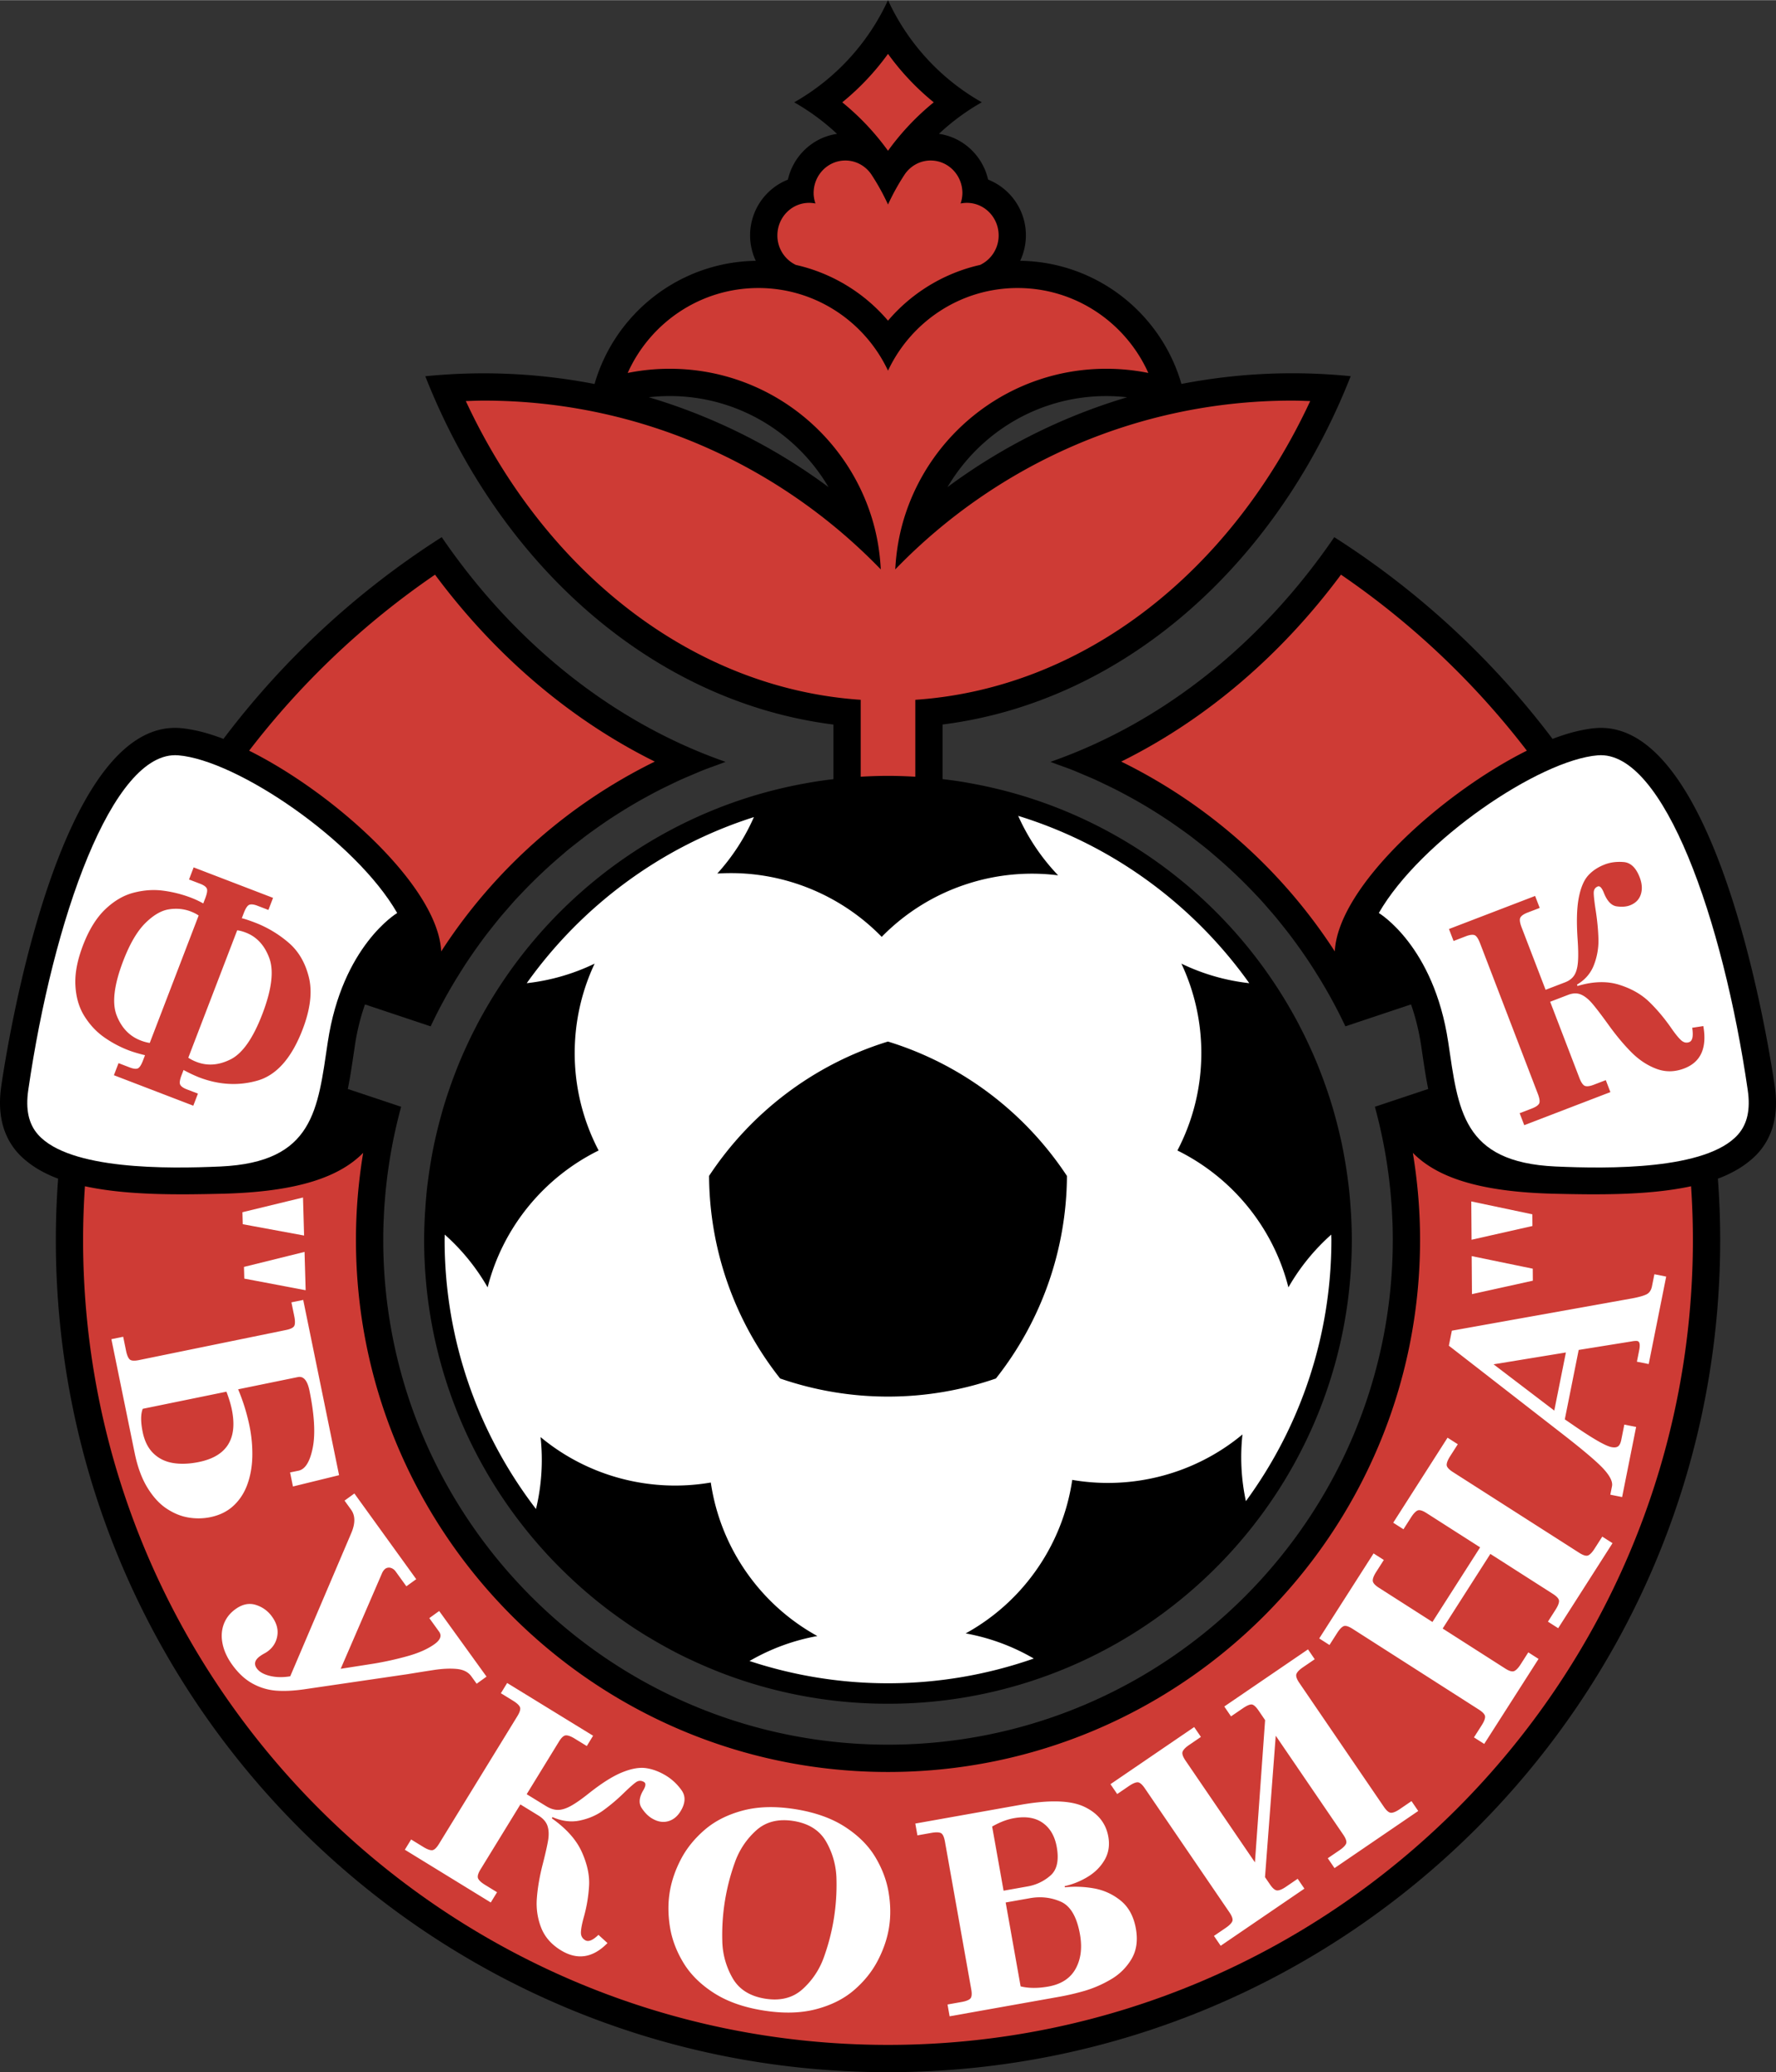 <svg xmlns="http://www.w3.org/2000/svg" width="2143" height="2500" viewBox="0 0 181.596 211.816"><rect x="0" y="0" width="181.596" height="211.816" fill="#333333" stroke="none"/><circle cx="90.853" cy="126.658" r="46.702" fill="#fff"/><path d="M138.105 123.511a48.625 48.625 0 0 0-.18-2.077c-.041-.37-.091-.736-.14-1.103a49.387 49.387 0 0 0-.636-3.661c-.063-.293-.134-.583-.202-.874a50.255 50.255 0 0 0-.468-1.825c-.073-.261-.146-.522-.223-.783-.112-.375-.228-.75-.349-1.122-.076-.236-.157-.469-.238-.704a46.418 46.418 0 0 0-.725-1.972c-.078-.2-.155-.401-.236-.6a45.944 45.944 0 0 0-.486-1.141c-.083-.188-.169-.375-.254-.562a46.996 46.996 0 0 0-1.047-2.153c-.059-.112-.114-.226-.173-.337a46.69 46.69 0 0 0-.627-1.143c-.087-.154-.176-.307-.264-.46-6.418-11.082-17.186-19.32-29.975-22.384a46.79 46.79 0 0 0-2.514-.529c-.29-.053-.58-.107-.871-.156a47.382 47.382 0 0 0-2.121-.294v-5.582a44.424 44.424 0 0 0 6.929-1.449c15.42-4.542 28.153-17.284 34.803-34.157a59.457 59.457 0 0 0-17.306.79c-2.075-7.193-8.654-12.473-16.487-12.59a6.122 6.122 0 0 0-3.281-8.299c-.555-2.439-2.55-4.322-5.027-4.679a23.064 23.064 0 0 1 4.381-3.226A23.073 23.073 0 0 1 90.798 0a23.107 23.107 0 0 1-9.591 10.444c1.587.9 3.057 1.987 4.38 3.226-2.476.357-4.471 2.24-5.026 4.679a6.122 6.122 0 0 0-3.282 8.297c-7.833.118-14.413 5.398-16.486 12.592a59.538 59.538 0 0 0-17.306-.79c6.65 16.873 19.383 29.616 34.802 34.157a44.551 44.551 0 0 0 6.93 1.449v5.582a42.297 42.297 0 0 0-2.884.43c-13.932 2.511-25.742 11.1-32.595 22.929-.089.155-.179.309-.267.464-.212.377-.422.755-.625 1.139-.06.113-.116.229-.176.343a47.278 47.278 0 0 0-1.044 2.148c-.086.188-.172.375-.255.564-.167.378-.329.757-.485 1.14-.082.198-.158.398-.236.597-.256.652-.498 1.31-.725 1.975-.081.234-.162.468-.239.704-.121.371-.237.745-.348 1.121-.078.26-.15.523-.223.785a49.836 49.836 0 0 0-.468 1.817c-.069.293-.14.585-.203.88a43.75 43.75 0 0 0-.385 2.009 46.757 46.757 0 0 0-.252 1.649c-.05.367-.1.735-.141 1.105a48.837 48.837 0 0 0-.18 2.08 48.04 48.04 0 0 0-.12 3.211c0 11.714 4.256 22.43 11.294 30.705a53.391 53.391 0 0 0 1.325 1.497c.264.286.534.566.806.845a48.476 48.476 0 0 0 4.163 3.809c.391.317.786.628 1.187.933.227.171.455.339.684.507.332.243.667.481 1.006.715.208.145.414.291.625.432.505.338 1.018.666 1.536.985.21.128.423.252.634.378.382.227.767.448 1.156.664.211.118.422.237.636.352a46.4 46.4 0 0 0 1.677.859c.179.087.36.168.54.252a46.98 46.98 0 0 0 1.986.881c.569.236 1.142.464 1.722.679a47.343 47.343 0 0 0 16.451 2.934 47.197 47.197 0 0 0 21.479-5.147 47.181 47.181 0 0 0 4.126-2.369l.019-.012c13.111-8.438 21.803-23.149 21.803-39.9a45.615 45.615 0 0 0-.118-3.214zm-24.988-83.037c.721 0 1.433.042 2.133.122a59.08 59.08 0 0 0-18.365 9.181c3.277-5.561 9.323-9.303 16.232-9.303zm-46.779.12c.703-.08 1.417-.123 2.141-.123 6.911 0 12.96 3.744 16.235 9.308a59.093 59.093 0 0 0-18.376-9.185zm61.054 112.851a21.48 21.48 0 0 1-.35-6.822c-4.879 4.057-11.279 5.699-17.406 4.646a21.417 21.417 0 0 1-3.876 9.496 21.427 21.427 0 0 1-7.02 6.197 21.39 21.39 0 0 1 6.964 2.569 45.11 45.11 0 0 1-14.906 2.529c-4.945 0-9.701-.806-14.16-2.276a21.389 21.389 0 0 1 6.937-2.553 21.437 21.437 0 0 1-7.02-6.197 21.422 21.422 0 0 1-3.876-9.496c-6.126 1.052-12.527-.59-17.406-4.646a21.512 21.512 0 0 1-.468 7.354c-5.854-7.638-9.343-17.177-9.343-27.521 0-.179.012-.355.013-.533a21.474 21.474 0 0 1 4.384 5.393c1.563-6.15 5.775-11.24 11.351-13.99a21.42 21.42 0 0 1-2.446-9.961c0-3.269.732-6.365 2.036-9.14a21.404 21.404 0 0 1-6.942 1.998c5.644-7.925 13.763-13.967 23.228-16.978a21.453 21.453 0 0 1-3.743 5.771c6.332-.414 12.475 2.02 16.812 6.472a21.428 21.428 0 0 1 8.718-5.404 21.425 21.425 0 0 1 9.321-.887 21.399 21.399 0 0 1-4.084-6.079c9.636 2.966 17.903 9.068 23.628 17.105a21.355 21.355 0 0 1-6.939-1.998 21.427 21.427 0 0 1 2.036 9.14c0 3.595-.886 6.981-2.445 9.961 5.575 2.75 9.787 7.84 11.351 13.99a21.489 21.489 0 0 1 4.38-5.391c.002.178.014.353.014.531-.001 9.985-3.253 19.221-8.743 26.72z"/><path d="M181.469 111.033c-.558-3.853-5.815-37.609-18.309-36.618-.296.023-.604.066-.917.118-.075.012-.15.026-.226.04-.305.055-.615.12-.935.2l-.028.006c-.354.089-.717.195-1.086.312l-.109.036c-.365.119-.736.248-1.113.391a85.575 85.575 0 0 0-22.316-20.621c-7.384 10.799-17.465 18.936-29.026 22.971.28.095.552.207.83.307.49.177.982.351 1.466.542.366.145.725.304 1.087.457.401.169.805.336 1.202.515.375.17.744.351 1.114.529.373.179.746.359 1.114.547.376.192.747.393 1.117.593a48.1 48.1 0 0 1 3.136 1.848c.373.238.744.479 1.11.726.303.205.602.416.901.626.374.264.748.528 1.115.801.271.202.535.412.802.62.382.296.765.591 1.138.898.207.17.406.348.611.521a52.05 52.05 0 0 1 4.215 4c.111.118.227.232.336.351.384.415.753.842 1.124 1.269.161.186.324.368.482.556.349.416.687.839 1.023 1.265.165.209.331.417.493.628a65.544 65.544 0 0 1 1.424 1.958c.306.441.604.887.896 1.338.146.225.288.452.431.679a50.771 50.771 0 0 1 2.993 5.461l6.714-2.242c.43 1.225.796 2.631 1.041 4.253l.132.895c.17 1.152.345 2.332.583 3.496l-5.451 1.82a53.2 53.2 0 0 1 .399 1.561l.046.193a57.82 57.82 0 0 1 .371 1.698c.088.432.168.866.244 1.301l.068.392a62.246 62.246 0 0 1 .252 1.69c.052.387.096.775.139 1.166.02.175.04.349.057.525.038.377.067.756.097 1.135.014.185.031.369.043.554.026.393.043.789.061 1.185.008.168.019.337.024.506.018.553.028 1.108.028 1.666v.029c-.001 28.458-23.154 51.611-51.613 51.611s-51.612-23.153-51.613-51.611v-.001l.001-.028c0-.558.01-1.113.028-1.666.005-.169.017-.337.024-.506.017-.396.034-.792.061-1.184.012-.186.029-.369.043-.554.029-.379.059-.758.096-1.135.018-.176.039-.351.058-.526.042-.389.087-.778.139-1.165l.065-.465c.058-.41.12-.818.188-1.226.021-.13.044-.26.067-.39a50.727 50.727 0 0 1 .615-3.002l.045-.189c.126-.524.258-1.045.4-1.562l-5.452-1.82c.237-1.164.412-2.343.582-3.496l.133-.895a23.17 23.17 0 0 1 1.04-4.253l6.715 2.242a51.096 51.096 0 0 1 2.993-5.461 48.722 48.722 0 0 1 1.795-2.68c.313-.437.629-.869.956-1.295.161-.211.327-.418.491-.626.337-.427.675-.851 1.025-1.267.158-.188.321-.37.481-.555.37-.427.74-.854 1.124-1.27.111-.12.228-.235.34-.354A52.127 52.127 0 0 1 57.45 87.4c.204-.174.404-.352.611-.522.373-.307.756-.602 1.138-.898.267-.208.532-.418.803-.62.366-.273.74-.537 1.113-.801a51.7 51.7 0 0 1 .902-.627 58.838 58.838 0 0 1 2.088-1.334c.369-.224.74-.444 1.115-.659.344-.197.692-.389 1.042-.579.372-.202.744-.403 1.121-.595.367-.188.738-.366 1.11-.545s.741-.36 1.117-.53c.396-.179.798-.345 1.199-.515.363-.153.723-.312 1.09-.457.477-.188.963-.361 1.447-.535.284-.103.562-.216.849-.314-11.564-4.037-21.645-12.173-29.029-22.973A85.542 85.542 0 0 0 22.85 75.517h-.001a23.562 23.562 0 0 0-1.221-.426 18.865 18.865 0 0 0-1.084-.312l-.031-.007c-.319-.08-.629-.145-.934-.2-.075-.014-.15-.028-.226-.04a11.58 11.58 0 0 0-.917-.118C5.942 73.424.685 107.18.127 111.033c-.404 2.792.158 5.074 1.672 6.783.224.253.474.49.74.72.067.058.139.113.208.169.225.182.461.357.714.524.062.041.122.083.185.123.672.422 1.433.799 2.296 1.124a86.198 86.198 0 0 0-.234 6.25c0 46.994 38.097 85.091 85.091 85.091 46.993 0 85.09-38.097 85.09-85.091 0-2.103-.084-4.186-.234-6.25h.001a12.701 12.701 0 0 0 2.295-1.124c.063-.04.124-.082.185-.123.252-.167.489-.343.714-.525.069-.057.141-.111.208-.169.266-.229.516-.467.74-.72 1.513-1.708 2.076-3.99 1.671-6.782z"/><path d="M2.888 111.433c2.524-17.417 8.6-34.77 15.327-34.236 5.985.475 18.135 8.707 22.397 16.12 0 0-5.612 3.331-7.094 13.183-1.036 6.889-1.396 12.292-10.963 12.73-5.398.246-15.459.359-18.669-3.264-.957-1.082-1.283-2.564-.998-4.533zM178.708 111.433c-2.524-17.417-8.6-34.77-15.327-34.236-5.985.475-18.135 8.707-22.397 16.12 0 0 5.612 3.331 7.094 13.183 1.036 6.889 1.395 12.292 10.963 12.73 5.398.246 15.458.359 18.668-3.264.958-1.082 1.284-2.564.999-4.533z" fill="#fff"/><path d="M158.976 122.018c-7.983-.186-12.15-1.785-14.513-4.181.478 2.895.738 5.862.738 8.889 0 29.998-24.405 54.402-54.402 54.402-29.998 0-54.403-24.405-54.403-54.402 0-3.028.26-5.995.738-8.889-2.363 2.396-6.53 3.996-14.514 4.181-4.331.101-9.582.176-13.937-.766a83.385 83.385 0 0 0-.187 5.474c0 45.381 36.92 82.301 82.301 82.301s82.301-36.92 82.301-82.301c0-1.84-.067-3.664-.187-5.474-4.353.941-9.604.867-13.935.766zM45.113 97.244a54.774 54.774 0 0 1 21.84-19.405c-8.691-4.305-16.364-10.89-22.472-19.108a83.014 83.014 0 0 0-19.006 17.992c8.736 4.361 19.318 13.905 19.638 20.521zM114.643 77.839a54.775 54.775 0 0 1 21.841 19.404c.319-6.616 10.901-16.159 19.636-20.521a82.946 82.946 0 0 0-19.005-17.992c-6.108 8.22-13.781 14.804-22.472 19.109zM14.381 106.347c-1.136-.435-1.952-1.286-2.449-2.552-.497-1.266-.273-3.129.671-5.59.664-1.729 1.41-3.009 2.24-3.838.83-.828 1.639-1.303 2.429-1.425.791-.122 1.532-.05 2.227.216.331.127.602.267.813.416l-5 13.027a4.274 4.274 0 0 1-.931-.254zm4.947-16.456l1.149.441c.339.13.558.282.655.454.099.173.052.511-.142 1.014l-.207.541a9.26 9.26 0 0 0-1.343-.623 12.48 12.48 0 0 0-2.826-.692c-.96-.119-1.951-.044-2.973.223-1.021.267-1.984.833-2.888 1.699-.903.866-1.657 2.087-2.262 3.662-.59 1.538-.851 2.916-.78 4.134.069 1.218.379 2.262.928 3.131.549.87 1.212 1.581 1.99 2.131a11.43 11.43 0 0 0 2.53 1.35c.414.16.971.326 1.669.499l-.209.546c-.187.484-.373.755-.56.814-.187.058-.45.021-.788-.108l-1.15-.442-.474 1.236 8.118 3.115.474-1.235-1.143-.438c-.339-.131-.559-.283-.659-.456-.101-.174-.06-.499.123-.974l.21-.546a14.79 14.79 0 0 0 1.569.745c2.04.782 4.036.895 5.988.338 1.952-.558 3.49-2.3 4.613-5.225.795-2.072 1.009-3.851.642-5.336-.367-1.485-1.055-2.662-2.064-3.531a11.7 11.7 0 0 0-3.375-2.034c-.666-.256-1.14-.413-1.42-.471l.208-.541c.189-.493.38-.772.573-.84.193-.067.458-.035.798.095l1.143.438.475-1.235-8.119-3.116-.473 1.237zm5.803 5.428c1.124.432 1.927 1.304 2.408 2.617s.242 3.222-.719 5.725c-.946 2.465-2.022 4.002-3.229 4.612-1.207.609-2.368.7-3.483.272a4.26 4.26 0 0 1-.855-.433l5-13.027c.254.03.547.107.878.234zM158.037 101.168l1.99-.763c.404-.155.711-.383.918-.686.207-.302.337-.737.392-1.306.054-.568.046-1.354-.023-2.358-.126-1.788-.09-3.203.107-4.248.197-1.044.515-1.812.953-2.306.439-.493 1.011-.875 1.719-1.146.577-.222 1.222-.304 1.933-.245.711.059 1.255.579 1.632 1.561.247.644.285 1.228.113 1.751-.172.525-.541.895-1.105 1.112-.377.145-.831.18-1.359.104-.529-.076-.96-.519-1.292-1.331-.211-.55-.424-.785-.637-.703-.287.11-.427.341-.419.693.008.352.078.957.211 1.812.16 1.054.25 2.023.27 2.907a6.806 6.806 0 0 1-.458 2.606c-.326.854-.904 1.525-1.736 2.016l.054.142c1.586-.476 3.005-.519 4.256-.128s2.277.975 3.078 1.751c.8.777 1.548 1.667 2.244 2.669.385.559.714.968.987 1.227s.561.331.864.214c.331-.127.43-.614.297-1.463l1.139-.173c.392 2.237-.257 3.68-1.949 4.329-.975.375-1.924.388-2.848.04-.925-.347-1.771-.906-2.54-1.674-.769-.769-1.546-1.697-2.332-2.784-.733-1.017-1.293-1.752-1.682-2.207-.389-.455-.776-.764-1.163-.929-.387-.164-.825-.152-1.314.036l-1.832.703 2.983 7.773c.19.496.389.775.596.837.208.061.496.021.868-.122l1.241-.476.469 1.224-8.808 3.38-.469-1.224 1.248-.479c.375-.145.619-.306.731-.485.112-.179.071-.521-.124-1.029l-5.9-15.371c-.194-.507-.393-.79-.597-.849-.202-.057-.492-.015-.868.13l-1.248.479-.47-1.224 8.809-3.38.469 1.224-1.241.476c-.372.143-.613.307-.726.491-.112.185-.073.526.118 1.024l2.451 6.378z" fill="#ce3b35"/><path d="M23.703 144.07c.613 2.995-.509 4.785-3.364 5.369-.984.202-1.875.234-2.67.099-.795-.137-1.46-.468-1.995-.994-.536-.527-.897-1.25-1.085-2.169-.21-1.028-.209-1.818.004-2.372l8.56-1.752c.252.659.436 1.265.55 1.819zm6.095-10.953l.292 1.424c.087.429.092.746.014.949-.079.202-.365.354-.859.455l-15.027 3.075c-.495.101-.819.074-.971-.082-.152-.156-.272-.448-.359-.877l-.292-1.425-1.207.247 2.381 11.636c.289 1.411.721 2.59 1.298 3.535.577.944 1.229 1.658 1.958 2.143.729.484 1.475.791 2.237.917a6.091 6.091 0 0 0 2.234-.033c.952-.195 1.742-.583 2.37-1.163.628-.58 1.1-1.3 1.415-2.158.315-.859.487-1.804.517-2.836a14.166 14.166 0 0 0-.301-3.233 20.25 20.25 0 0 0-1.148-3.683l6.109-1.25c.576-.118.972.345 1.185 1.388.506 2.475.617 4.422.333 5.842-.283 1.419-.768 2.199-1.454 2.34l-.863.177.294 1.438 4.716-1.156-3.666-17.914-1.206.244zM36.236 152.659l6.324 8.759-1.009.729-1.093-1.513a.943.943 0 0 0-.487-.365.652.652 0 0 0-.556.072c-.161.116-.291.302-.392.559l-4.187 9.68 3.45-.54a33.067 33.067 0 0 0 3.274-.724c1.201-.325 2.157-.745 2.871-1.259.607-.438.761-.865.464-1.277l-.998-1.381 1.009-.728 4.842 6.708-1.009.728-.55-.763c-.316-.438-.818-.688-1.504-.75-.687-.063-1.48-.024-2.38.116-.9.138-1.776.278-2.628.418l-10.623 1.555c-1.031.147-1.962.191-2.793.133a5.929 5.929 0 0 1-2.408-.711c-.774-.416-1.477-1.062-2.107-1.936-.503-.696-.831-1.403-.982-2.12-.152-.718-.116-1.388.109-2.009.226-.623.625-1.142 1.2-1.556.701-.507 1.395-.652 2.08-.437a3.168 3.168 0 0 1 1.661 1.199c.472.654.652 1.312.539 1.974-.113.662-.449 1.193-1.006 1.597a3.214 3.214 0 0 1-.335.204 3.865 3.865 0 0 0-.43.271c-.536.387-.643.804-.322 1.25.252.35.694.604 1.325.76.631.156 1.328.171 2.091.045l6.214-14.575c.45-1.023.453-1.843.007-2.459l-.668-.926 1.007-.728zM53.853 183.399l1.984 1.218c.406.249.798.379 1.177.387.38.008.812-.116 1.299-.375.486-.259 1.098-.682 1.838-1.27 1.32-1.052 2.458-1.777 3.417-2.174.958-.396 1.784-.547 2.476-.451.692.096 1.392.361 2.1.794a5.448 5.448 0 0 1 1.532 1.448c.45.614.42 1.336-.091 2.169-.336.547-.771.89-1.302 1.027-.533.138-1.082.032-1.648-.315-.376-.23-.719-.58-1.027-1.05-.309-.47-.263-1.056.139-1.761.284-.462.32-.758.107-.889-.287-.176-.565-.167-.836.026s-.695.571-1.273 1.132a18.682 18.682 0 0 1-2.095 1.764c-.681.487-1.469.823-2.364 1.011-.895.188-1.826.072-2.792-.349l-.075.121c1.482 1.048 2.503 2.188 3.062 3.423s.811 2.389.752 3.464a15.01 15.01 0 0 1-.554 3.271c-.17.62-.264 1.112-.279 1.477-.016.364.126.639.429.824.328.201.782.02 1.362-.543l.923.84c-1.494 1.524-3.085 1.768-4.772.732-.971-.596-1.641-1.365-2.01-2.308a6.735 6.735 0 0 1-.44-2.98c.075-1.044.267-2.182.577-3.413.296-1.15.489-2.005.579-2.567.089-.562.064-1.047-.073-1.455-.139-.407-.451-.759-.936-1.058l-1.83-1.124-4.073 6.637c-.259.422-.342.733-.248.935.094.202.326.416.696.643l1.24.761-.643 1.048-8.786-5.393.643-1.048 1.241.761c.373.229.668.342.887.338.217-.004.458-.221.723-.652l8.014-13.057c.264-.431.348-.744.253-.939-.094-.196-.329-.409-.702-.638l-1.24-.762.643-1.048 8.786 5.392-.643 1.053-1.241-.761c-.37-.227-.666-.337-.888-.33-.222.006-.461.219-.718.637l-3.3 5.377zM84.474 188.251a7.956 7.956 0 0 1 1.054 3.785 21.783 21.783 0 0 1-1.288 8.036 7.955 7.955 0 0 1-2.186 3.266c-.993.892-2.267 1.212-3.823.963-1.556-.25-2.665-.952-3.326-2.106a7.948 7.948 0 0 1-1.051-3.785 21.87 21.87 0 0 1 1.291-8.048 7.926 7.926 0 0 1 2.182-3.266c.989-.887 2.262-1.206 3.818-.957 1.554.252 2.665.955 3.329 2.112zm-1.063 17.135c1.564-.407 2.865-1.056 3.903-1.948 1.038-.892 1.85-1.901 2.437-3.027.585-1.126.97-2.253 1.151-3.383.181-1.128.168-2.317-.037-3.565-.206-1.248-.661-2.459-1.364-3.633-.703-1.174-1.732-2.203-3.089-3.085-1.357-.882-3.049-1.486-5.077-1.812-2.017-.323-3.805-.279-5.364.132-1.558.412-2.86 1.068-3.907 1.967-1.046.899-1.861 1.907-2.442 3.022-.582 1.116-.964 2.242-1.146 3.375-.182 1.134-.171 2.325.032 3.572.203 1.248.662 2.461 1.377 3.64.715 1.179 1.75 2.205 3.103 3.075 1.353.871 3.035 1.468 5.048 1.791 2.019.326 3.81.285 5.375-.121zM101.447 186.706c.765-.441 1.508-.726 2.231-.855 1.208-.215 2.19-.054 2.946.482.755.536 1.231 1.358 1.429 2.468.242 1.36.025 2.332-.649 2.916a4.751 4.751 0 0 1-2.321 1.108l-2.467.439-1.169-6.558zm-7.642.902l1.431-.255c.432-.076.748-.073.948.01.201.083.347.375.435.872l2.689 15.103c.088.498.053.821-.107.968-.16.148-.455.26-.886.336l-1.431.255.214 1.207 11.221-1.998a25.606 25.606 0 0 0 2.574-.602 11.835 11.835 0 0 0 2.676-1.163 5.842 5.842 0 0 0 2.121-2.082c.518-.867.669-1.905.454-3.115-.225-1.26-.747-2.218-1.566-2.875a5.93 5.93 0 0 0-2.75-1.246 10.685 10.685 0 0 0-2.947-.107l-.021-.115a7.839 7.839 0 0 0 2.35-.949c.747-.45 1.325-1.027 1.735-1.732.41-.705.537-1.499.38-2.381-.246-1.376-1.063-2.394-2.454-3.054-1.391-.66-3.57-.726-6.54-.197L93.59 186.4l.215 1.208zm11.512 6.42c1.101-.196 2.148-.078 3.141.354.992.432 1.647 1.544 1.967 3.335.245 1.376.097 2.552-.443 3.528-.542.977-1.473 1.583-2.797 1.818-1.057.188-1.999.183-2.827-.018l-1.527-8.576 2.486-.441zM113.545 182.375l8.56-5.84.688 1.008-1.202.821c-.358.244-.58.47-.665.675-.084.206.013.514.292.923l7.099 10.405 1.04-14.541-.66-.967c-.276-.405-.514-.615-.712-.632-.199-.016-.502.116-.912.396l-1.202.82-.688-1.009 8.56-5.841.688 1.009-1.202.821c-.359.244-.58.47-.665.676-.084.206.013.513.292.922l8.645 12.669c.279.409.53.612.752.609.222-.004.513-.128.871-.372l1.202-.821.688 1.009-8.56 5.84-.688-1.009 1.202-.82c.362-.248.586-.472.671-.672s-.015-.509-.299-.927l-6.896-10.107-1.097 14.458.514.752c.279.409.53.612.753.608.222-.003.512-.127.871-.372l1.202-.82.688 1.009-8.56 5.839-.688-1.008 1.203-.82c.362-.247.585-.471.671-.671.085-.2-.015-.509-.299-.928L117.06 182.8c-.285-.418-.536-.624-.754-.617-.217.007-.507.133-.87.38l-1.202.82-.689-1.008zM146.467 165.793l4.876-7.628-5.474-3.499c-.424-.271-.734-.359-.933-.265-.198.094-.414.323-.648.688l-.784 1.227-1.048-.67 5.556-8.692 1.048.67-.785 1.227c-.232.365-.35.658-.352.877-.001.22.211.466.636.738l12.904 8.249c.425.272.739.362.937.268.199-.093.415-.323.647-.688l.785-1.227 1.048.669-5.556 8.692-1.048-.669.783-1.227c.233-.366.351-.658.353-.877.001-.219-.21-.465-.633-.736l-6.39-4.084-4.876 7.628 6.39 4.084c.415.266.724.354.927.262.203-.09.421-.319.655-.684l.784-1.227 1.048.67-5.556 8.691-1.048-.669.784-1.227c.237-.369.354-.663.354-.881 0-.217-.213-.461-.638-.734l-12.904-8.249c-.426-.272-.737-.363-.935-.271-.197.092-.414.322-.65.691l-.784 1.227-1.048-.67 5.556-8.692 1.048.67-.784 1.227c-.233.365-.349.659-.347.881.003.222.212.466.626.731l5.476 3.499zM152.716 139.454l7.397-1.211-1.188 5.939-6.209-4.728zm14.098-2.338c.278-.053.481-.066.61-.041.238.048.297.371.178.967l-.229 1.144 1.207.241 1.788-8.941-1.207-.241-.247 1.235c-.083.411-.278.69-.585.834-.308.144-.786.277-1.435.398l-18.441 3.303-.307 1.536 11.563 8.982c2.227 1.73 3.659 2.949 4.295 3.658.637.709.911 1.285.823 1.726l-.173.865 1.207.241 1.433-7.167-1.207-.241-.311 1.56c-.065.325-.171.545-.322.66-.149.115-.38.142-.692.08-.614-.123-1.957-.9-4.026-2.332l-.735-.503 1.42-7.097 5.393-.867zM150.509 132.279l-.03-3.887 6.244 1.286.01 1.227-6.224 1.374zm-.042-5.56l-.03-3.917 6.244 1.317.009 1.195-6.223 1.405zM30.982 122.402l.111 3.887-6.271-1.157-.035-1.227 6.195-1.503zm.159 5.56l.112 3.918-6.273-1.188-.034-1.196 6.195-1.534z" fill="#fff"/><path d="M90.792 106.458c-7.578 2.331-14.015 7.254-18.289 13.733a33.654 33.654 0 0 0 7.265 20.712 33.755 33.755 0 0 0 11.03 1.85c3.866 0 7.575-.657 11.035-1.851a33.662 33.662 0 0 0 7.262-20.704c-4.276-6.484-10.719-11.41-18.303-13.74z"/><path d="M93.591 79.386v-7.863c17.334-1.173 32.311-13.195 40.378-30.539-.613-.02-1.225-.047-1.843-.047-15.917 0-30.308 6.627-40.586 17.255.093-1.807.394-3.559.903-5.222 2.708-8.851 10.939-15.288 20.677-15.288 1.472 0 2.908.148 4.297.428-2.289-5.109-7.413-8.682-13.364-8.682-5.859 0-10.913 3.466-13.253 8.449-2.34-4.982-7.394-8.449-13.253-8.449-5.951 0-11.075 3.573-13.364 8.682a21.731 21.731 0 0 1 4.298-.428c9.737 0 17.969 6.438 20.677 15.288.509 1.664.811 3.416.903 5.222-10.28-10.628-24.67-17.255-40.588-17.255-.618 0-1.229.027-1.842.047 8.067 17.344 23.043 29.366 40.377 30.539v7.863a47.769 47.769 0 0 1 2.79-.088c.938 0 1.868.035 2.793.088zM90.798 15.397a25.993 25.993 0 0 1 4.677-4.953 25.993 25.993 0 0 1-4.677-4.953 26.025 26.025 0 0 1-4.677 4.953 25.993 25.993 0 0 1 4.677 4.953z" fill="#ce3b35"/><path d="M81.375 27.065c.377.085.75.181 1.118.29a17.43 17.43 0 0 1 8.305 5.411 17.435 17.435 0 0 1 8.306-5.411c.368-.109.74-.205 1.118-.29a3.329 3.329 0 0 0 1.889-3.015c0-1.838-1.454-3.329-3.247-3.329-.221 0-.436.023-.644.066a3.39 3.39 0 0 0 .186-1.066c0-1.839-1.454-3.329-3.247-3.329-1.097 0-2.063.562-2.651 1.417l-.081.126a22.983 22.983 0 0 0-1.628 2.958 23.166 23.166 0 0 0-1.627-2.958l-.081-.126c-.588-.855-1.554-1.417-2.651-1.417-1.793 0-3.247 1.49-3.247 3.329 0 .375.074.729.186 1.066a3.176 3.176 0 0 0-.644-.066c-1.793 0-3.247 1.49-3.247 3.329a3.324 3.324 0 0 0 1.887 3.015z" fill="#ce3b35"/></svg>